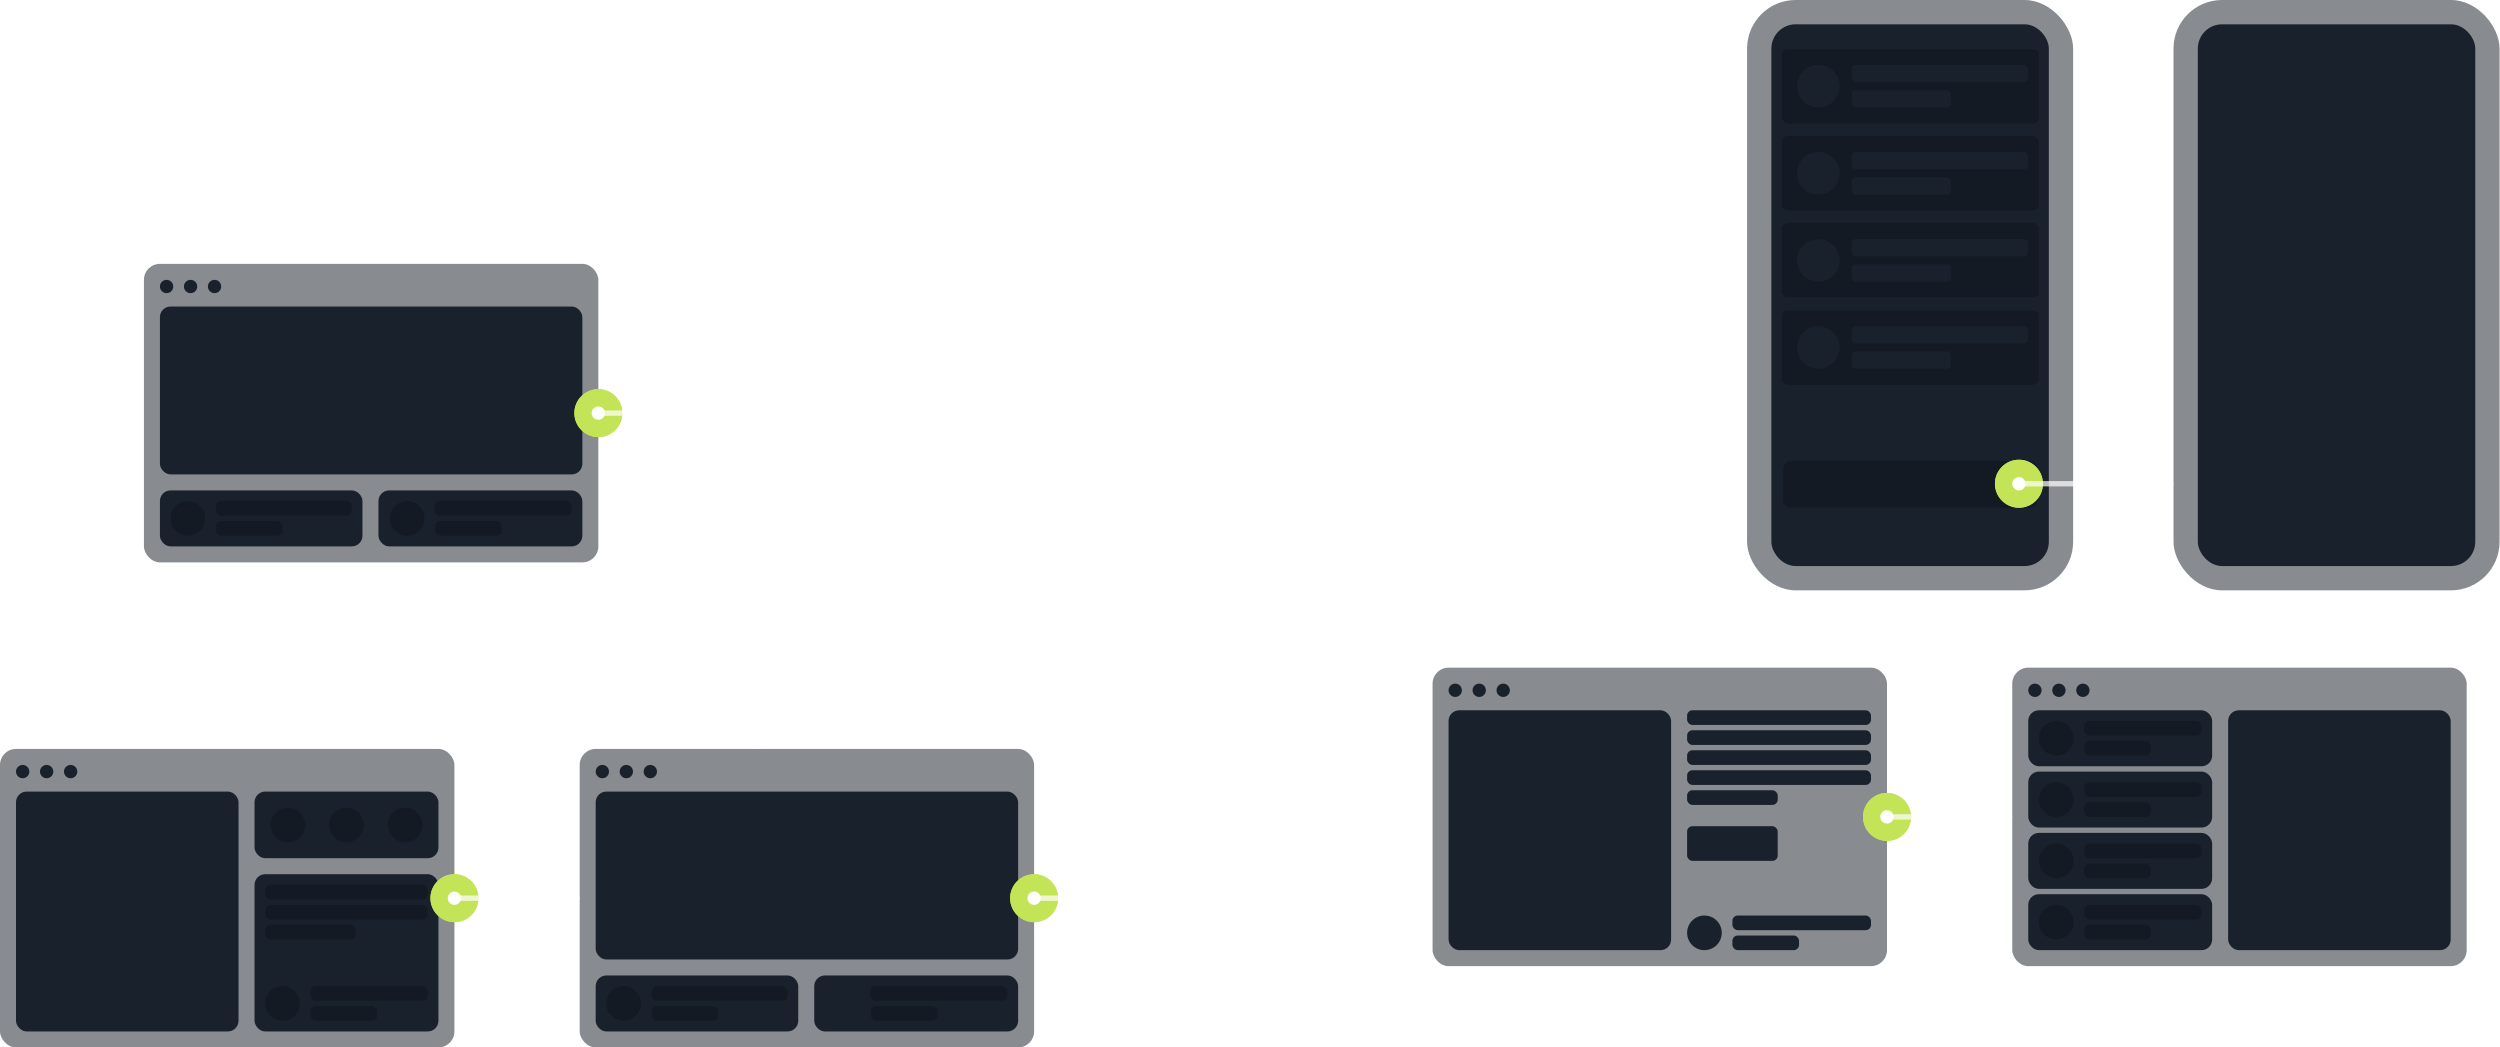 <?xml version="1.0" encoding="UTF-8"?> <svg xmlns="http://www.w3.org/2000/svg" width="1876" height="786" viewBox="0 0 1876 786" fill="none"><rect y="562" width="341" height="224" rx="12" fill="#131A23" fill-opacity="0.5"></rect><rect x="12" y="594" width="167" height="180" rx="8" fill="#19212D"></rect><circle cx="17" cy="579" r="5" fill="#19212D"></circle><circle cx="35" cy="579" r="5" fill="#19212D"></circle><circle cx="53" cy="579" r="5" fill="#19212D"></circle><rect x="191" y="656" width="138" height="118" rx="8" fill="#19212D"></rect><rect x="199" y="664" width="122" height="11" rx="4" fill="#131A23"></rect><rect x="199" y="679" width="122" height="11" rx="4" fill="#131A23"></rect><rect x="199" y="694" width="68" height="11" rx="4" fill="#131A23"></rect><circle cx="212" cy="753" r="13" fill="#131A23"></circle><rect x="233" y="740" width="88" height="11" rx="4" fill="#131A23"></rect><rect x="233" y="755" width="50" height="11" rx="4" fill="#131A23"></rect><rect x="191" y="594" width="138" height="50" rx="8" fill="#19212D"></rect><circle cx="216" cy="619" r="13" fill="#131A23"></circle><circle cx="260" cy="619" r="13" fill="#131A23"></circle><circle cx="304" cy="619" r="13" fill="#131A23"></circle><rect x="108" y="198" width="341" height="224" rx="12" fill="#131A23" fill-opacity="0.5"></rect><rect x="120" y="230" width="317" height="126" rx="8" fill="#19212D"></rect><circle cx="125" cy="215" r="5" fill="#19212D"></circle><circle cx="143" cy="215" r="5" fill="#19212D"></circle><circle cx="161" cy="215" r="5" fill="#19212D"></circle><rect x="120" y="368" width="152" height="42" rx="8" fill="#19212D"></rect><circle cx="141" cy="389" r="13" fill="#131A23"></circle><rect x="162" y="376" width="102" height="11" rx="4" fill="#131A23"></rect><rect x="162" y="391" width="50" height="11" rx="4" fill="#131A23"></rect><rect x="284" y="368" width="153" height="42" rx="8" fill="#19212D"></rect><circle cx="305.5" cy="389" r="13" fill="#131A23"></circle><rect x="326" y="376" width="103" height="11" rx="4" fill="#131A23"></rect><rect x="326.5" y="391" width="50" height="11" rx="4" fill="#131A23"></rect><rect x="1311" width="244.676" height="443" rx="36.473" fill="#131A23" fill-opacity="0.5"></rect><rect x="1329.24" y="18.237" width="208.202" height="406.527" rx="18.237" fill="#19212D"></rect><rect x="1338" y="346" width="191" height="35" rx="6.079" fill="#131A23"></rect><g clip-path="url(#clip0_2650_1737)"><rect x="1336.36" y="36.552" width="194.525" height="56.23" rx="6.079" fill="#131A23"></rect><circle cx="1364.47" cy="64.667" r="15.957" fill="#19212D"></circle><rect x="1389.55" y="48.71" width="132.216" height="12.918" rx="3.039" fill="#19212D"></rect><rect x="1389.55" y="67.707" width="74.467" height="12.918" rx="3.039" fill="#19212D"></rect></g><g clip-path="url(#clip1_2650_1737)"><rect x="1336.36" y="101.9" width="194.525" height="56.23" rx="6.079" fill="#131A23"></rect><circle cx="1364.47" cy="130.015" r="15.957" fill="#19212D"></circle><rect x="1389.55" y="114.058" width="132.216" height="12.918" rx="3.039" fill="#19212D"></rect><rect x="1389.55" y="133.055" width="74.467" height="12.918" rx="3.039" fill="#19212D"></rect></g><g clip-path="url(#clip2_2650_1737)"><rect x="1336.36" y="167.249" width="194.525" height="56.23" rx="6.079" fill="#131A23"></rect><circle cx="1364.47" cy="195.364" r="15.957" fill="#19212D"></circle><rect x="1389.55" y="179.407" width="132.216" height="12.918" rx="3.039" fill="#19212D"></rect><rect x="1389.55" y="198.403" width="74.467" height="12.918" rx="3.039" fill="#19212D"></rect></g><g clip-path="url(#clip3_2650_1737)"><rect x="1336.36" y="232.597" width="194.525" height="56.23" rx="6.079" fill="#131A23"></rect><circle cx="1364.47" cy="260.712" r="15.957" fill="#19212D"></circle><rect x="1389.55" y="244.754" width="132.216" height="12.918" rx="3.039" fill="#19212D"></rect><rect x="1389.55" y="263.751" width="74.467" height="12.918" rx="3.039" fill="#19212D"></rect></g><rect x="1075" y="501" width="341" height="224" rx="12" fill="#131A23" fill-opacity="0.5"></rect><rect x="1087" y="533" width="167" height="180" rx="8" fill="#19212D"></rect><circle cx="1092" cy="518" r="5" fill="#19212D"></circle><circle cx="1110" cy="518" r="5" fill="#19212D"></circle><circle cx="1128" cy="518" r="5" fill="#19212D"></circle><rect x="1266" y="533" width="138" height="11" rx="4" fill="#19212D"></rect><rect x="1266" y="548" width="138" height="11" rx="4" fill="#19212D"></rect><rect x="1266" y="563" width="138" height="11" rx="4" fill="#19212D"></rect><rect x="1266" y="578" width="138" height="11" rx="4" fill="#19212D"></rect><rect x="1266" y="593" width="68" height="11" rx="4" fill="#19212D"></rect><rect x="1266" y="620" width="68" height="26" rx="4" fill="#19212D"></rect><circle cx="1279" cy="700" r="13" fill="#19212D"></circle><rect x="1300" y="687" width="104" height="11" rx="4" fill="#19212D"></rect><rect x="1300" y="702" width="50" height="11" rx="4" fill="#19212D"></rect><rect x="435" y="562" width="341" height="224" rx="12" fill="#131A23" fill-opacity="0.5"></rect><rect x="447" y="594" width="317" height="126" rx="8" fill="#19212D"></rect><circle cx="452" cy="579" r="5" fill="#19212D"></circle><circle cx="470" cy="579" r="5" fill="#19212D"></circle><circle cx="488" cy="579" r="5" fill="#19212D"></circle><rect x="447" y="732" width="152" height="42" rx="8" fill="#19212D"></rect><circle cx="468" cy="753" r="13" fill="#131A23"></circle><rect x="489" y="740" width="102" height="11" rx="4" fill="#131A23"></rect><rect x="489" y="755" width="50" height="11" rx="4" fill="#131A23"></rect><rect x="611" y="732" width="153" height="42" rx="8" fill="#19212D"></rect><circle cx="632.5" cy="753" r="13" fill="#19212D"></circle><rect x="653" y="740" width="103" height="11" rx="4" fill="#131A23"></rect><rect x="653.5" y="755" width="50" height="11" rx="4" fill="#131A23"></rect><rect x="1510" y="501" width="341" height="224" rx="12" fill="#131A23" fill-opacity="0.5"></rect><rect x="1672" y="533" width="167" height="180" rx="8" fill="#19212D"></rect><circle cx="1527" cy="518" r="5" fill="#19212D"></circle><circle cx="1545" cy="518" r="5" fill="#19212D"></circle><circle cx="1563" cy="518" r="5" fill="#19212D"></circle><rect x="1522" y="533" width="138" height="42" rx="8" fill="#19212D"></rect><circle cx="1543" cy="554" r="13" fill="#131A23"></circle><rect x="1564" y="541" width="88" height="11" rx="4" fill="#131A23"></rect><rect x="1564" y="556" width="50" height="11" rx="4" fill="#131A23"></rect><rect x="1522" y="579" width="138" height="42" rx="8" fill="#19212D"></rect><circle cx="1543" cy="600" r="13" fill="#131A23"></circle><rect x="1564" y="587" width="88" height="11" rx="4" fill="#131A23"></rect><rect x="1564" y="602" width="50" height="11" rx="4" fill="#131A23"></rect><rect x="1522" y="625" width="138" height="42" rx="8" fill="#19212D"></rect><circle cx="1543" cy="646" r="13" fill="#131A23"></circle><rect x="1564" y="633" width="88" height="11" rx="4" fill="#131A23"></rect><rect x="1564" y="648" width="50" height="11" rx="4" fill="#131A23"></rect><rect x="1522" y="671" width="138" height="42" rx="8" fill="#19212D"></rect><circle cx="1543" cy="692" r="13" fill="#131A23"></circle><rect x="1564" y="679" width="88" height="11" rx="4" fill="#131A23"></rect><rect x="1564" y="694" width="50" height="11" rx="4" fill="#131A23"></rect><rect x="1631" width="244.676" height="443" rx="36.473" fill="#131A23" fill-opacity="0.5"></rect><rect x="1649.24" y="18.237" width="208.202" height="406.527" rx="18.237" fill="#19212D"></rect><rect x="1658.36" y="42.552" width="194.525" height="56.23" rx="6.079" fill="#19212D"></rect><circle cx="1686.47" cy="70.667" r="15.957" fill="#19212D"></circle><rect x="1711.55" y="54.71" width="132.216" height="12.918" rx="3.039" fill="#19212D"></rect><rect x="1711.55" y="73.707" width="74.467" height="12.918" rx="3.039" fill="#19212D"></rect><rect x="1658.36" y="107.9" width="194.525" height="56.23" rx="6.079" fill="#19212D"></rect><rect x="1670" y="120" width="174" height="13" rx="3.039" fill="#19212D"></rect><rect x="1670" y="139" width="98" height="13" rx="3.039" fill="#19212D"></rect><rect x="1658.36" y="173.249" width="194.525" height="56.23" rx="6.079" fill="#19212D"></rect><rect x="1670" y="185" width="174" height="13" rx="3.039" fill="#19212D"></rect><rect x="1670" y="204" width="98" height="13" rx="3.039" fill="#19212D"></rect><rect x="1658.36" y="238.597" width="194.525" height="56.23" rx="6.079" fill="#19212D"></rect><rect x="1670" y="251" width="174" height="13" rx="3.039" fill="#19212D"></rect><rect x="1670" y="270" width="98" height="13" rx="3.039" fill="#19212D"></rect><circle cx="449" cy="310" r="18" fill="#C4E458"></circle><g filter="url(#filter0_f_2650_1737)"><circle cx="449" cy="310" r="18" fill="#C4E458"></circle></g><circle cx="449" cy="310" r="5" fill="white"></circle><path d="M568.586 561.414C569.367 562.195 570.633 562.195 571.414 561.414L584.142 548.686C584.923 547.905 584.923 546.639 584.142 545.858C583.361 545.077 582.095 545.077 581.314 545.858L570 557.172L558.686 545.858C557.905 545.077 556.639 545.077 555.858 545.858C555.077 546.639 555.077 547.905 555.858 548.686L568.586 561.414ZM449 312H534V308H449V312ZM568 346V560H572V346H568ZM534 312C552.778 312 568 327.222 568 346H572C572 325.013 554.987 308 534 308V312Z" fill="white" fill-opacity="0.7"></path><circle cx="1416" cy="613" r="18" fill="#C4E458"></circle><g filter="url(#filter1_f_2650_1737)"><circle cx="1416" cy="613" r="18" fill="#C4E458"></circle></g><circle cx="1416" cy="613" r="5" fill="white"></circle><path d="M1509.41 614.414C1510.2 613.633 1510.2 612.367 1509.41 611.586L1496.69 598.858C1495.91 598.077 1494.64 598.077 1493.86 598.858C1493.08 599.639 1493.08 600.905 1493.86 601.686L1505.17 613L1493.86 624.314C1493.08 625.095 1493.08 626.361 1493.86 627.142C1494.64 627.923 1495.91 627.923 1496.69 627.142L1509.41 614.414ZM1416 615H1508V611H1416V615Z" fill="white" fill-opacity="0.7"></path><circle cx="776" cy="674" r="18" fill="#C4E458"></circle><g filter="url(#filter2_f_2650_1737)"><circle cx="776" cy="674" r="18" fill="#C4E458"></circle></g><circle cx="776" cy="674" r="5" fill="white"></circle><path d="M1073.91 614.414C1074.7 613.633 1074.7 612.367 1073.91 611.586L1061.19 598.858C1060.41 598.077 1059.14 598.077 1058.36 598.858C1057.58 599.639 1057.58 600.905 1058.36 601.686L1069.67 613L1058.36 624.314C1057.58 625.095 1057.58 626.361 1058.36 627.142C1059.14 627.923 1060.41 627.923 1061.19 627.142L1073.91 614.414ZM776 676H866.5V672H776V676ZM927.5 615H1072.5V611H927.5V615ZM899 643.5C899 627.76 911.76 615 927.5 615V611C909.551 611 895 625.551 895 643.5H899ZM866.5 676C884.449 676 899 661.449 899 643.5H895C895 659.24 882.24 672 866.5 672V676Z" fill="white" fill-opacity="0.7"></path><circle cx="1515" cy="363" r="18" fill="#C4E458"></circle><g filter="url(#filter3_f_2650_1737)"><circle cx="1515" cy="363" r="18" fill="#C4E458"></circle></g><circle cx="1515" cy="363" r="5" fill="white"></circle><path d="M1630.41 364.414C1631.2 363.633 1631.2 362.367 1630.41 361.586L1617.69 348.858C1616.91 348.077 1615.64 348.077 1614.86 348.858C1614.08 349.639 1614.08 350.905 1614.86 351.686L1626.17 363L1614.86 374.314C1614.08 375.095 1614.08 376.361 1614.86 377.142C1615.64 377.923 1616.91 377.923 1617.69 377.142L1630.41 364.414ZM1515 365H1629V361H1515V365Z" fill="white" fill-opacity="0.7"></path><circle cx="341" cy="674" r="18" fill="#C4E458"></circle><g filter="url(#filter4_f_2650_1737)"><circle cx="341" cy="674" r="18" fill="#C4E458"></circle></g><circle cx="341" cy="674" r="5" fill="white"></circle><path d="M434.414 675.414C435.195 674.633 435.195 673.367 434.414 672.586L421.686 659.858C420.905 659.077 419.639 659.077 418.858 659.858C418.077 660.639 418.077 661.905 418.858 662.686L430.172 674L418.858 685.314C418.077 686.095 418.077 687.361 418.858 688.142C419.639 688.923 420.905 688.923 421.686 688.142L434.414 675.414ZM341 676H433V672H341V676Z" fill="white" fill-opacity="0.7"></path><defs><filter id="filter0_f_2650_1737" x="415" y="276" width="68" height="68" filterUnits="userSpaceOnUse" color-interpolation-filters="sRGB"><feFlood flood-opacity="0" result="BackgroundImageFix"></feFlood><feBlend mode="normal" in="SourceGraphic" in2="BackgroundImageFix" result="shape"></feBlend><feGaussianBlur stdDeviation="8" result="effect1_foregroundBlur_2650_1737"></feGaussianBlur></filter><filter id="filter1_f_2650_1737" x="1382" y="579" width="68" height="68" filterUnits="userSpaceOnUse" color-interpolation-filters="sRGB"><feFlood flood-opacity="0" result="BackgroundImageFix"></feFlood><feBlend mode="normal" in="SourceGraphic" in2="BackgroundImageFix" result="shape"></feBlend><feGaussianBlur stdDeviation="8" result="effect1_foregroundBlur_2650_1737"></feGaussianBlur></filter><filter id="filter2_f_2650_1737" x="742" y="640" width="68" height="68" filterUnits="userSpaceOnUse" color-interpolation-filters="sRGB"><feFlood flood-opacity="0" result="BackgroundImageFix"></feFlood><feBlend mode="normal" in="SourceGraphic" in2="BackgroundImageFix" result="shape"></feBlend><feGaussianBlur stdDeviation="8" result="effect1_foregroundBlur_2650_1737"></feGaussianBlur></filter><filter id="filter3_f_2650_1737" x="1481" y="329" width="68" height="68" filterUnits="userSpaceOnUse" color-interpolation-filters="sRGB"><feFlood flood-opacity="0" result="BackgroundImageFix"></feFlood><feBlend mode="normal" in="SourceGraphic" in2="BackgroundImageFix" result="shape"></feBlend><feGaussianBlur stdDeviation="8" result="effect1_foregroundBlur_2650_1737"></feGaussianBlur></filter><filter id="filter4_f_2650_1737" x="307" y="640" width="68" height="68" filterUnits="userSpaceOnUse" color-interpolation-filters="sRGB"><feFlood flood-opacity="0" result="BackgroundImageFix"></feFlood><feBlend mode="normal" in="SourceGraphic" in2="BackgroundImageFix" result="shape"></feBlend><feGaussianBlur stdDeviation="8" result="effect1_foregroundBlur_2650_1737"></feGaussianBlur></filter><clipPath id="clip0_2650_1737"><rect width="193" height="56" fill="white" transform="translate(1337 37)"></rect></clipPath><clipPath id="clip1_2650_1737"><rect width="193" height="56" fill="white" transform="translate(1337 102)"></rect></clipPath><clipPath id="clip2_2650_1737"><rect width="193" height="56" fill="white" transform="translate(1337 167)"></rect></clipPath><clipPath id="clip3_2650_1737"><rect width="193" height="56" fill="white" transform="translate(1337 233)"></rect></clipPath></defs></svg> 